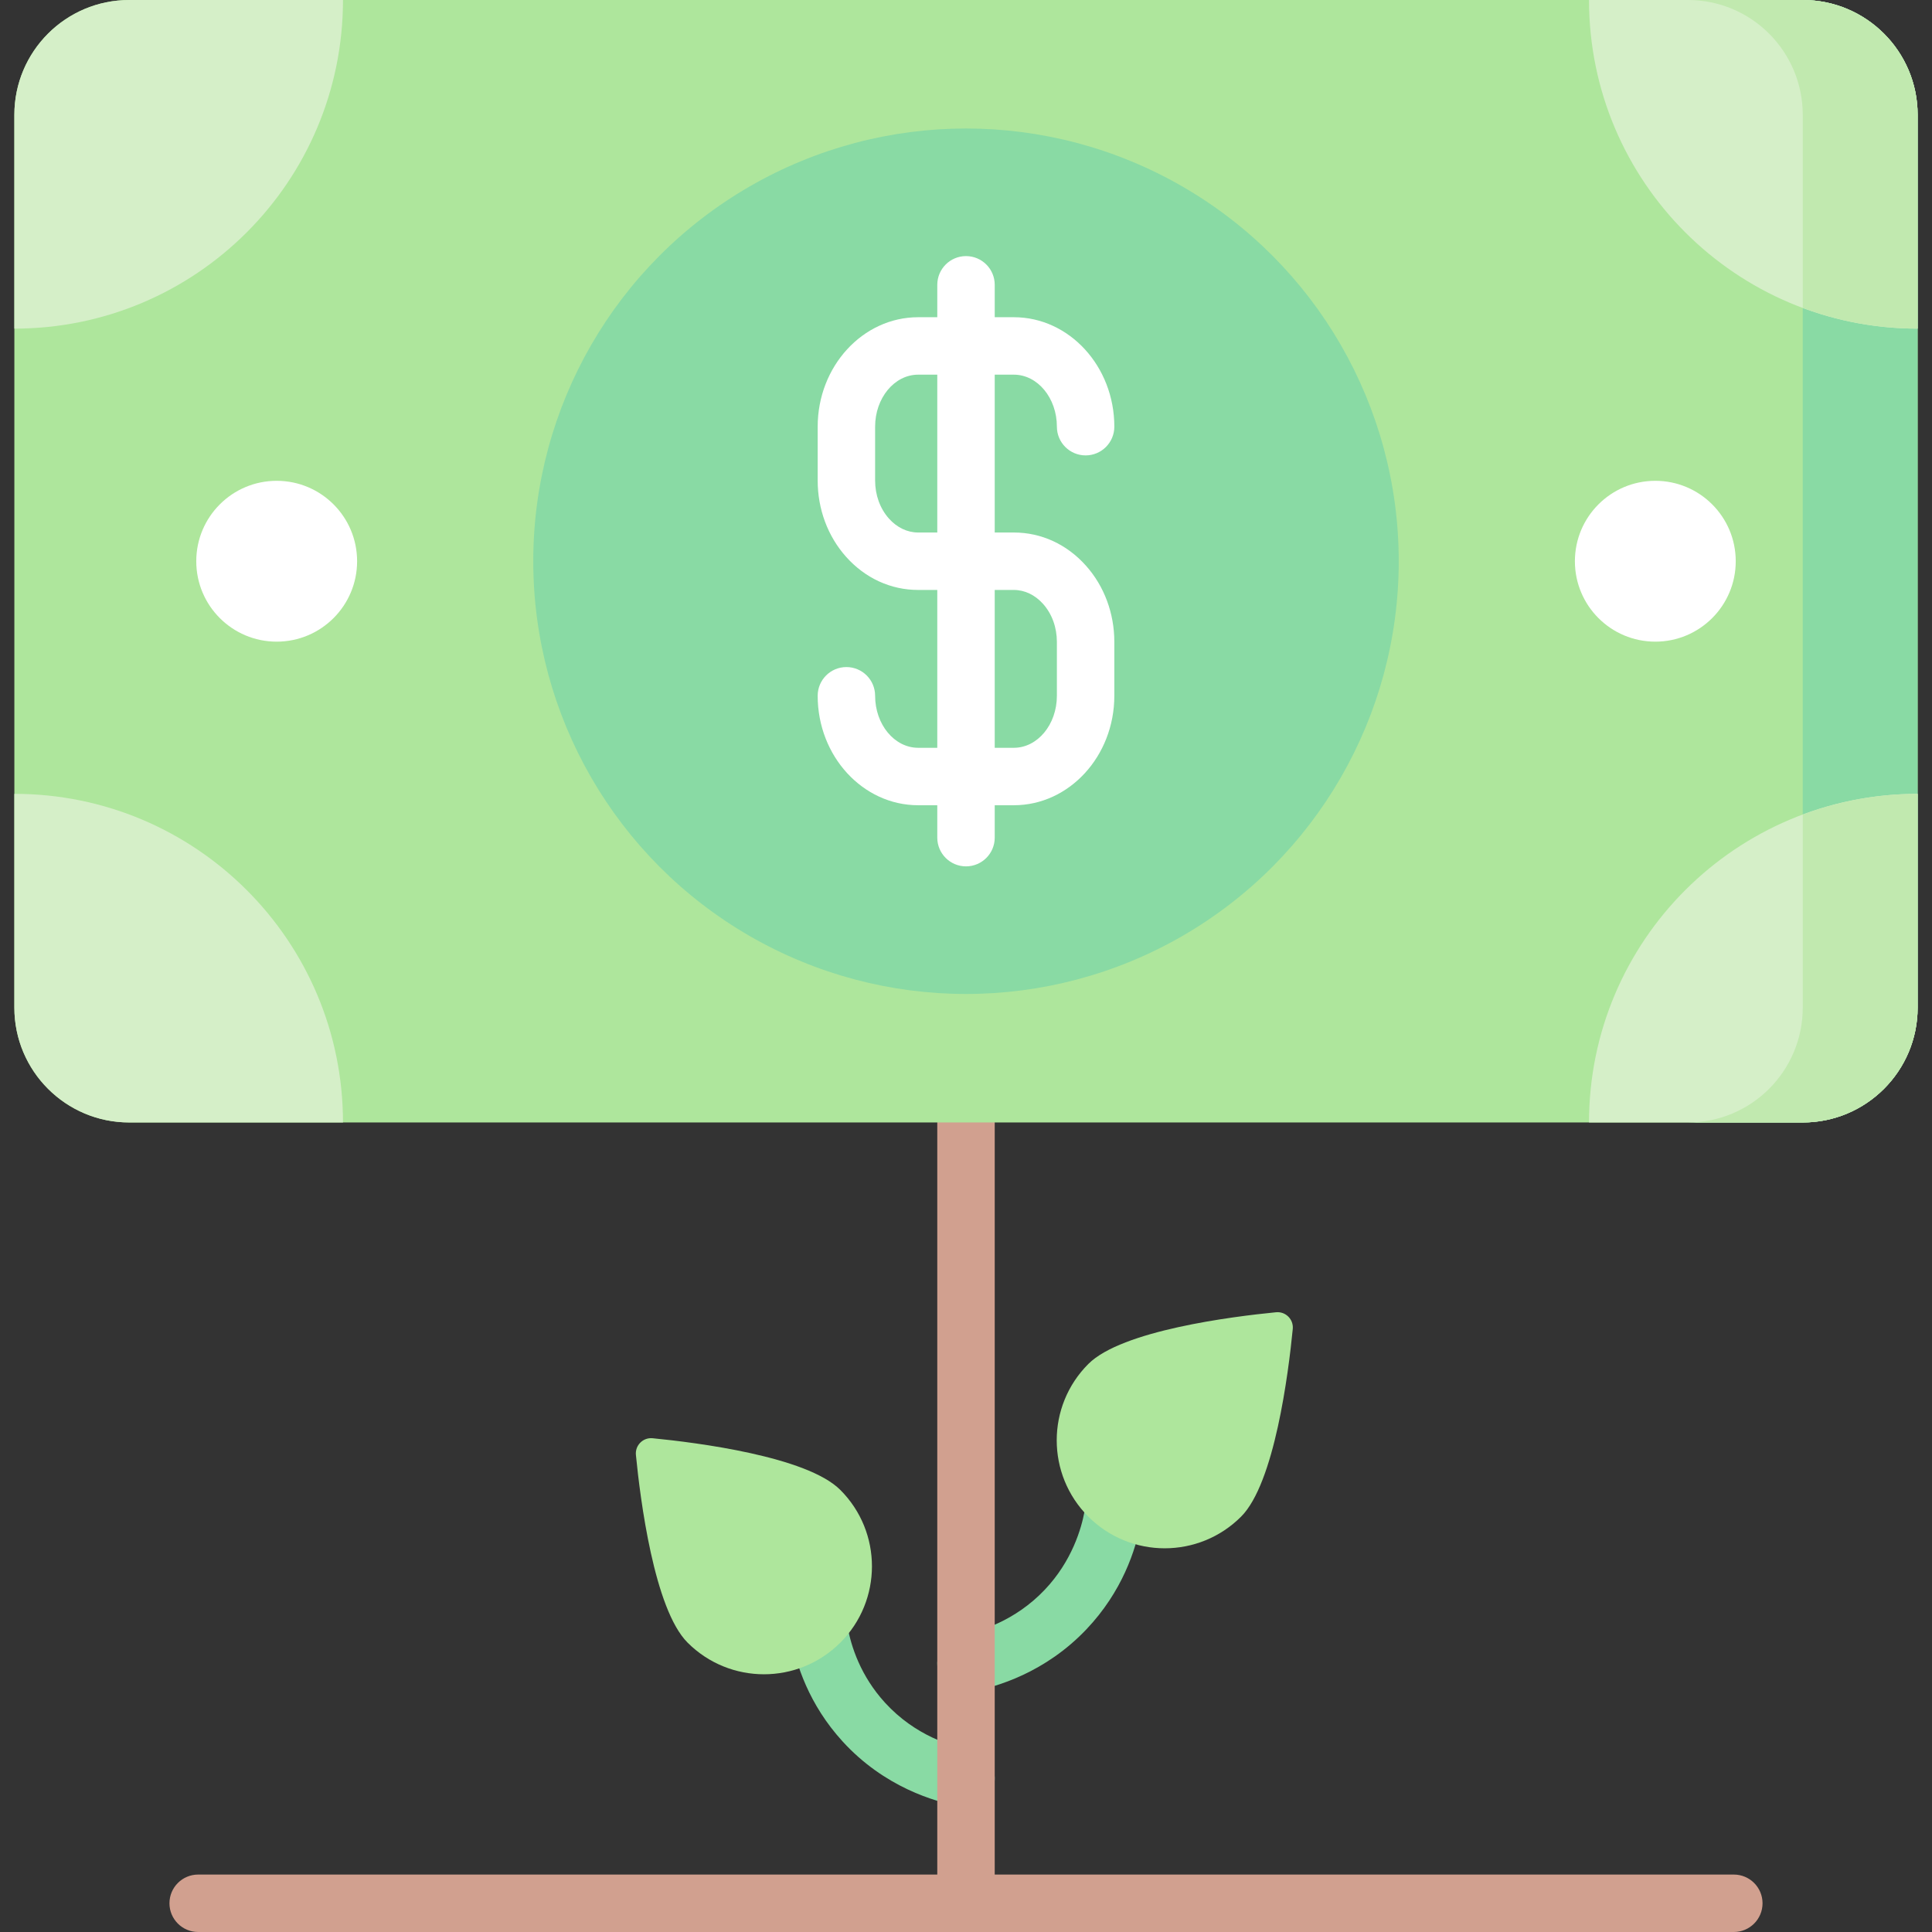 <svg id="Capa_1" enable-background="new 0 0 512 512" height="512" viewBox="0 0 512 512" width="512" xmlns="http://www.w3.org/2000/svg"><rect x="0" y="0" width="512" height="512" fill="#333333" stroke="none"/><g><g><path d="m255.992 448.439c-3.598 0-6.796-2.561-7.476-6.225-.766-4.133 1.963-8.105 6.097-8.872 4.911-.91 14.336-3.687 22.273-12.056 7.232-7.625 9.697-16.265 10.523-20.735.764-4.134 4.736-6.866 8.867-6.103 4.134.764 6.866 4.733 6.103 8.867-1.383 7.486-5.011 18.498-14.447 28.447-10.9 11.492-23.815 15.3-30.543 16.548-.47.087-.938.129-1.397.129z" fill="#89daa4"/></g><g><path d="m256.009 478.885c-.452 0-.911-.041-1.372-.124-6.976-1.27-20.324-5.201-31.336-17.259-8.939-9.786-12.375-20.505-13.684-27.774-.745-4.137 2.005-8.095 6.142-8.84 4.131-.749 8.095 2.004 8.84 6.142.954 5.296 3.453 13.101 9.942 20.205 8 8.759 17.733 11.622 22.823 12.548 4.136.753 6.878 4.716 6.125 8.852-.669 3.675-3.873 6.25-7.48 6.25z" fill="#89daa4"/></g><g><path d="m256 512c-4.204 0-7.611-3.408-7.611-7.612v-206.923c0-4.204 3.408-7.611 7.611-7.611s7.612 3.408 7.612 7.611v206.924c0 4.203-3.408 7.611-7.612 7.611z" fill="#d1a08f"/></g><path d="m328.896 401.933c-11.176 11.176-29.296 11.176-40.472 0s-11.176-29.296 0-40.472c8.878-8.878 38.099-12.56 49.741-13.699 2.546-.249 4.679 1.884 4.43 4.43-1.139 11.642-4.821 40.863-13.699 49.741z" fill="#aee69c"/><path d="m182.222 435.319c11.176 11.176 29.296 11.176 40.472 0s11.176-29.296 0-40.472c-8.878-8.878-38.099-12.56-49.741-13.699-2.546-.249-4.679 1.884-4.43 4.43 1.139 11.642 4.821 40.863 13.699 49.741z" fill="#aee69c"/><g><path d="m459.481 512h-406.962c-4.204 0-7.611-3.408-7.611-7.612s3.408-7.611 7.611-7.611h406.961c4.204 0 7.611 3.408 7.611 7.611.001 4.204-3.407 7.612-7.61 7.612z" fill="#d1a08f"/></g><g><g><path d="m477.748 297.465h-443.496c-16.815 0-30.446-13.631-30.446-30.446v-236.573c0-16.815 13.631-30.446 30.446-30.446h443.497c16.815 0 30.446 13.631 30.446 30.446v236.573c-.001 16.815-13.632 30.446-30.447 30.446z" fill="#aee69c"/><path d="m477.748 0h-30.446c16.815 0 30.446 13.631 30.446 30.446v236.573c0 16.815-13.631 30.446-30.446 30.446h30.446c16.815 0 30.446-13.631 30.446-30.446v-236.573c0-16.815-13.631-30.446-30.446-30.446z" fill="#89daa4"/><path d="m477.748 0h-56.642c0 48.097 38.991 87.088 87.088 87.088v-56.642c0-16.815-13.631-30.446-30.446-30.446z" fill="#d5efc8"/><path d="m477.748 0h-30.441c16.812.003 30.441 13.633 30.441 30.446v51.16c9.479 3.538 19.734 5.482 30.446 5.482v-56.642c0-16.815-13.631-30.446-30.446-30.446z" fill="#c1e9af"/><path d="m508.194 267.019v-56.642c-48.098 0-87.088 38.991-87.088 87.088h56.642c16.815 0 30.446-13.631 30.446-30.446z" fill="#d5efc8"/><path d="m477.748 267.019c0 16.813-13.629 30.443-30.441 30.446h30.441c16.815 0 30.446-13.631 30.446-30.446v-56.642c-10.712 0-20.967 1.944-30.446 5.483z" fill="#c1e9af"/><path d="m3.806 30.446v56.642c48.098 0 87.088-38.991 87.088-87.088h-56.642c-16.815 0-30.446 13.631-30.446 30.446z" fill="#d5efc8"/><path d="m3.806 210.377v56.642c0 16.815 13.631 30.446 30.446 30.446h56.642c0-48.098-38.991-87.088-87.088-87.088z" fill="#d5efc8"/><g><circle cx="256" cy="148.733" fill="#89daa4" r="114.68"/><path d="m268.678 141.12h-5.066v-41.83h5.067c6.289 0 11.406 6.183 11.406 13.784 0 4.204 3.408 7.611 7.611 7.611s7.612-3.408 7.612-7.611c0-15.995-11.946-29.007-26.629-29.007h-5.067v-8.586c0-4.204-3.408-7.611-7.612-7.611s-7.611 3.408-7.611 7.611v8.586h-5.067c-14.683 0-26.629 13.012-26.629 29.007v14.263c0 7.581 2.661 14.75 7.493 20.185 5.056 5.689 11.853 8.822 19.137 8.821h5.066v41.831h-5.067c-6.289 0-11.406-6.183-11.406-13.783 0-4.204-3.408-7.611-7.611-7.611-4.204 0-7.611 3.408-7.611 7.611 0 15.994 11.946 29.006 26.629 29.006h5.067v8.587c0 4.204 3.408 7.611 7.611 7.611s7.612-3.408 7.612-7.611v-8.587h5.067c14.683 0 26.629-13.012 26.629-29.006v-14.264c0-7.581-2.661-14.75-7.493-20.185-5.058-5.689-11.854-8.822-19.138-8.822zm-25.356.001c-2.876 0-5.631-1.318-7.759-3.712-2.352-2.646-3.648-6.223-3.648-10.072v-14.263c0-7.601 5.117-13.784 11.406-13.784h5.067v41.831zm36.763 43.27c0 7.6-5.117 13.783-11.406 13.783h-5.067v-41.831h5.067c2.876 0 5.631 1.318 7.759 3.712 2.352 2.646 3.648 6.223 3.648 10.072v14.264z" fill="#fff"/></g></g><g fill="#fff"><circle cx="438.676" cy="148.733" r="21.312"/><circle cx="73.324" cy="148.733" r="21.312"/></g></g></g></svg>